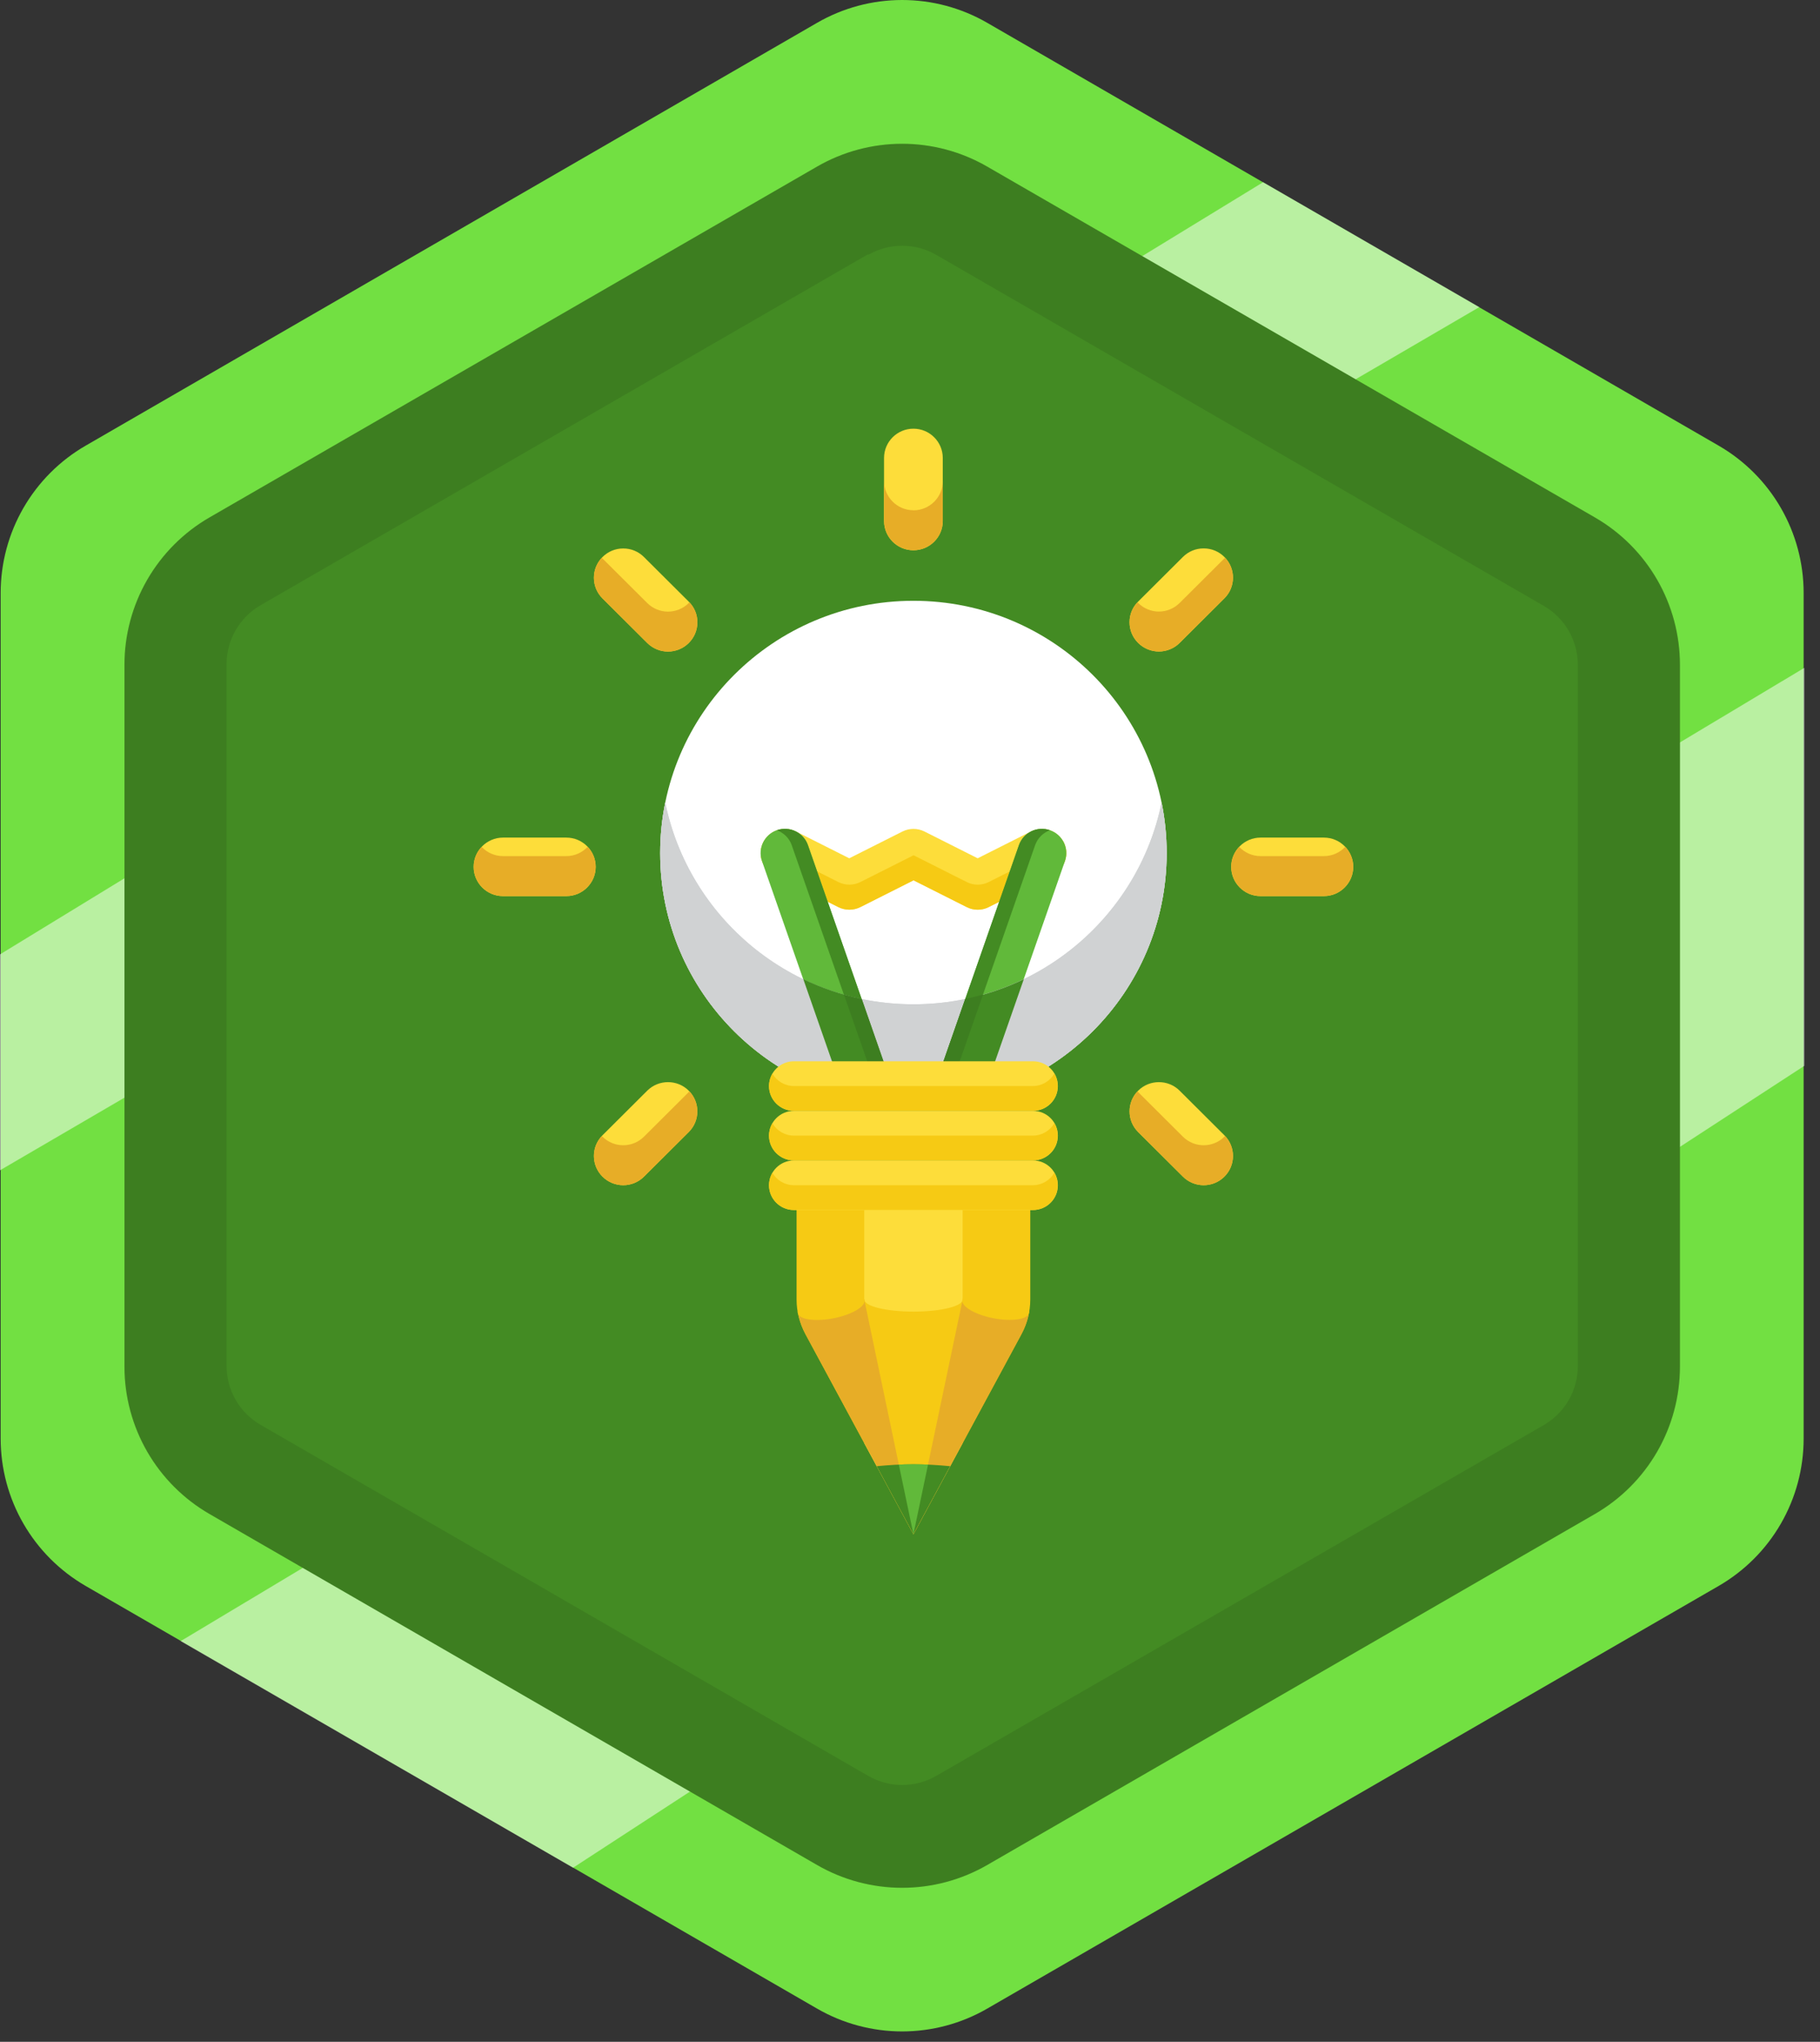 <svg width="107" height="120" viewBox="0 0 107 120" fill="none" xmlns="http://www.w3.org/2000/svg">
<rect x="0" y="0" width="107" height="120" fill="#333333" stroke="none"/>
<path d="M48.039 1.34C49.559 0.462 51.283 0 53.039 0C54.794 0 56.518 0.462 58.038 1.34L101.038 26.19C102.558 27.067 103.821 28.33 104.698 29.85C105.576 31.37 106.038 33.095 106.038 34.85V84.55C106.038 86.305 105.576 88.03 104.698 89.55C103.821 91.07 102.558 92.332 101.038 93.21L58.038 118.05C56.518 118.928 54.794 119.39 53.039 119.39C51.283 119.39 49.559 118.928 48.039 118.05L5.039 93.21C3.519 92.332 2.257 91.07 1.379 89.55C0.501 88.03 0.039 86.305 0.039 84.55V34.85C0.039 33.095 0.501 31.37 1.379 29.85C2.257 28.33 3.519 27.067 5.039 26.19L48.039 1.34Z" fill="#72E042"/>
<path d="M33.691 109.77L106.08 62.64V39.25L10.621 96.45L33.691 109.77Z" fill="white" fill-opacity="0.5"/>
<path d="M0 56.09V68.78L86.969 18.05L74.259 10.71L0 56.09Z" fill="white" fill-opacity="0.5"/>
<path d="M48.038 9.79C49.558 8.912 51.283 8.45 53.038 8.45C54.793 8.45 56.518 8.912 58.038 9.79L93.768 30.41C95.288 31.287 96.55 32.55 97.428 34.07C98.305 35.59 98.767 37.314 98.768 39.07V80.32C98.767 82.075 98.305 83.8 97.428 85.32C96.55 86.84 95.288 88.102 93.768 88.98L58.038 109.61C56.518 110.488 54.793 110.95 53.038 110.95C51.283 110.95 49.558 110.488 48.038 109.61L12.318 88.98C10.798 88.102 9.536 86.84 8.658 85.32C7.781 83.8 7.318 82.075 7.318 80.32V39.07C7.318 37.314 7.781 35.59 8.658 34.07C9.536 32.55 10.798 31.287 12.318 30.41L48.038 9.79Z" fill="#438B23"/>
<g opacity="0.3">
<path opacity="0.3" d="M53.042 110.94C51.288 110.943 49.563 110.484 48.042 109.61L12.312 88.98C10.792 88.102 9.53 86.84 8.652 85.32C7.775 83.8 7.313 82.075 7.312 80.32V39.07C7.313 37.314 7.775 35.59 8.652 34.07C9.53 32.55 10.792 31.287 12.312 30.41L48.032 9.79C49.552 8.912 51.277 8.45 53.032 8.45C54.787 8.45 56.512 8.912 58.032 9.79L93.752 30.41C95.272 31.287 96.534 32.55 97.412 34.07C98.29 35.59 98.752 37.314 98.752 39.07V80.32C98.752 82.075 98.29 83.8 97.412 85.32C96.534 86.84 95.272 88.102 93.752 88.98L58.032 109.61C56.513 110.48 54.793 110.939 53.042 110.94V110.94ZM51.042 14.94L15.322 35.57C14.715 35.92 14.21 36.425 13.859 37.032C13.508 37.639 13.323 38.328 13.322 39.03V80.28C13.323 80.981 13.508 81.67 13.859 82.278C14.21 82.885 14.715 83.389 15.322 83.74L51.042 104.37C51.65 104.721 52.34 104.906 53.042 104.906C53.744 104.906 54.434 104.721 55.042 104.37L90.762 83.75C91.371 83.398 91.876 82.892 92.227 82.283C92.578 81.674 92.763 80.983 92.762 80.28V39.07C92.761 38.368 92.576 37.679 92.225 37.072C91.874 36.465 91.369 35.961 90.762 35.61L55.042 14.98C54.434 14.629 53.744 14.444 53.042 14.444C52.34 14.444 51.65 14.629 51.042 14.98V14.94Z" fill="black"/>
</g>
<g clip-path="url(#clip0_2074_860)">
<path d="M53.701 64.965C61.924 64.965 68.59 58.326 68.59 50.137C68.59 41.948 61.924 35.309 53.701 35.309C45.478 35.309 38.812 41.948 38.812 50.137C38.812 58.326 45.478 64.965 53.701 64.965Z" fill="white"/>
<path d="M53.701 59.024C46.5 59.024 40.493 53.932 39.111 47.169C38.916 48.128 38.812 49.12 38.812 50.137C38.812 58.326 45.478 64.965 53.701 64.965C61.924 64.965 68.59 58.326 68.59 50.137C68.59 49.12 68.486 48.128 68.291 47.169C66.909 53.936 60.903 59.024 53.701 59.024Z" fill="#D0D2D3"/>
<path d="M57.479 53.465C57.259 53.465 57.035 53.415 56.835 53.312L53.706 51.737L50.576 53.312C50.169 53.514 49.692 53.514 49.285 53.312L45.508 51.41C44.803 51.055 44.52 50.199 44.877 49.496C45.234 48.793 46.093 48.512 46.799 48.868L49.929 50.443L53.058 48.868C53.465 48.665 53.942 48.665 54.349 48.868L57.479 50.443L60.608 48.868C61.314 48.512 62.173 48.793 62.53 49.496C62.887 50.199 62.605 51.055 61.899 51.41L58.122 53.312C57.919 53.415 57.699 53.465 57.479 53.465V53.465Z" fill="#FDDD3A"/>
<path d="M60.048 78.416L53.701 90.168L47.355 78.416C47.011 77.775 46.832 77.085 46.832 76.386V69.656H60.571V76.386C60.571 77.085 60.392 77.775 60.048 78.416Z" fill="#F6CA14"/>
<path d="M50.812 84.815L53.701 90.168L56.594 84.815V69.656H50.812V84.815Z" fill="#FDDD3A"/>
<path d="M60.475 77.271C58.396 76.556 56.109 76.159 53.705 76.159C51.302 76.159 49.015 76.556 46.935 77.271C47.023 77.663 47.164 78.048 47.359 78.416L53.705 90.168L60.052 78.416C60.251 78.048 60.392 77.663 60.475 77.271Z" fill="#E7AD27"/>
<path d="M56.594 76.382H50.812L53.701 90.168L56.594 76.382Z" fill="#F6CA14"/>
<path d="M53.701 90.168L55.86 86.171C55.15 86.1 54.432 86.059 53.701 86.059C52.971 86.059 52.249 86.1 51.543 86.171L53.701 90.168V90.168Z" fill="#438B23"/>
<path d="M53.701 86.055C53.415 86.055 53.128 86.063 52.842 86.076L53.701 90.168L54.56 86.076C54.278 86.063 53.992 86.055 53.701 86.055Z" fill="#61B93A"/>
<path d="M56.594 76.382C56.594 76.771 55.299 77.085 53.705 77.085C52.111 77.085 50.816 76.771 50.816 76.382C50.816 75.993 52.111 74.712 53.705 74.712C55.299 74.712 56.594 75.993 56.594 76.382Z" fill="#FDDD3A"/>
<path d="M60.499 77.161C60.575 76.776 59.758 76.291 58.674 76.079C57.59 75.866 56.65 76.006 56.574 76.391C56.497 76.777 57.314 77.261 58.398 77.474C59.483 77.686 60.423 77.546 60.499 77.161Z" fill="#F6CA14"/>
<path d="M49.002 77.478C50.087 77.266 50.904 76.781 50.828 76.396C50.751 76.011 49.811 75.871 48.727 76.083C47.642 76.296 46.825 76.781 46.902 77.166C46.978 77.551 47.918 77.691 49.002 77.478Z" fill="#F6CA14"/>
<path d="M62.48 49.401C62.347 49.624 62.152 49.81 61.903 49.938L58.126 51.84C57.923 51.943 57.703 51.993 57.483 51.993C57.263 51.993 57.038 51.943 56.839 51.84L53.71 50.265L50.58 51.84C50.173 52.042 49.696 52.042 49.289 51.84L45.512 49.938C45.263 49.814 45.068 49.624 44.935 49.401C44.919 49.43 44.898 49.463 44.881 49.496C44.524 50.199 44.806 51.054 45.512 51.41L49.289 53.312C49.696 53.514 50.173 53.514 50.58 53.312L53.71 51.737L56.839 53.312C57.043 53.415 57.263 53.465 57.483 53.465C57.703 53.465 57.927 53.415 58.126 53.312L61.903 51.41C62.609 51.054 62.891 50.199 62.534 49.496C62.517 49.463 62.501 49.434 62.48 49.401V49.401Z" fill="#F6CA14"/>
<path d="M50.795 64.865C50.201 64.865 49.649 64.498 49.442 63.906L44.797 50.604C44.536 49.86 44.934 49.05 45.677 48.789C46.424 48.533 47.238 48.926 47.499 49.666L52.144 62.968C52.405 63.712 52.007 64.522 51.264 64.783C51.11 64.836 50.949 64.861 50.795 64.861V64.865Z" fill="#61B93A"/>
<path d="M52.145 62.972L47.5 49.67C47.239 48.926 46.425 48.533 45.678 48.793H45.67C46.064 48.938 46.396 49.244 46.546 49.67L51.19 62.972C51.448 63.712 51.057 64.522 50.315 64.783C50.464 64.836 50.626 64.865 50.792 64.865C50.958 64.865 51.107 64.841 51.261 64.787C52.008 64.526 52.402 63.716 52.141 62.972H52.145Z" fill="#438B23"/>
<path d="M56.611 64.865C56.454 64.865 56.296 64.841 56.142 64.787C55.395 64.526 55.001 63.716 55.262 62.972L59.907 49.67C60.169 48.926 60.982 48.533 61.729 48.793C62.476 49.054 62.871 49.864 62.609 50.608L57.965 63.91C57.761 64.498 57.205 64.87 56.611 64.87V64.865Z" fill="#61B93A"/>
<path d="M53.701 59.024C46.5 59.024 40.493 53.932 39.111 47.169C38.916 48.128 38.812 49.12 38.812 50.137C38.812 58.326 45.478 64.965 53.701 64.965C61.924 64.965 68.59 58.326 68.59 50.137C68.59 49.12 68.486 48.128 68.291 47.169C66.909 53.936 60.903 59.024 53.701 59.024Z" fill="#D0D2D3"/>
<path d="M49.443 63.906C49.518 64.113 49.634 64.295 49.779 64.44C50.277 64.576 50.784 64.683 51.303 64.766C52.025 64.493 52.403 63.7 52.149 62.968L50.663 58.71C49.46 58.462 48.306 58.065 47.227 57.545L49.447 63.902L49.443 63.906Z" fill="#438B23"/>
<path d="M49.617 58.458L51.194 62.972C51.419 63.609 51.157 64.295 50.609 64.642C50.837 64.692 51.07 64.733 51.302 64.77C51.618 64.65 51.867 64.431 52.029 64.163C52.05 64.121 52.07 64.084 52.091 64.043V64.03C52.112 63.993 52.128 63.956 52.141 63.919C52.141 63.91 52.145 63.902 52.149 63.894C52.162 63.861 52.174 63.824 52.182 63.791C52.182 63.778 52.187 63.766 52.191 63.758C52.199 63.724 52.207 63.691 52.211 63.658C52.211 63.642 52.211 63.625 52.215 63.613C52.215 63.584 52.224 63.555 52.224 63.526C52.224 63.505 52.224 63.489 52.224 63.468C52.224 63.443 52.224 63.414 52.224 63.39C52.224 63.365 52.224 63.34 52.22 63.319C52.22 63.299 52.22 63.274 52.215 63.253C52.215 63.224 52.203 63.195 52.199 63.166C52.199 63.15 52.195 63.133 52.191 63.117C52.178 63.071 52.166 63.026 52.149 62.976L50.663 58.718C50.31 58.644 49.962 58.557 49.621 58.462L49.617 58.458Z" fill="#3D7E20"/>
<path d="M56.748 58.714L55.262 62.972C55.009 63.704 55.387 64.502 56.109 64.77C56.624 64.688 57.134 64.576 57.632 64.444C57.778 64.299 57.894 64.117 57.968 63.91L60.189 57.553C59.11 58.074 57.956 58.466 56.752 58.718L56.748 58.714Z" fill="#438B23"/>
<path d="M56.213 62.972L60.857 49.67C61.007 49.244 61.339 48.934 61.733 48.793H61.725C60.978 48.533 60.164 48.926 59.903 49.67L55.258 62.972C54.997 63.716 55.395 64.526 56.138 64.787C56.292 64.841 56.453 64.865 56.607 64.865C56.769 64.865 56.931 64.836 57.084 64.783C56.341 64.522 55.951 63.712 56.209 62.972H56.213Z" fill="#438B23"/>
<path d="M55.212 63.162C55.208 63.191 55.2 63.22 55.196 63.249C55.196 63.27 55.196 63.295 55.192 63.315C55.192 63.34 55.188 63.365 55.188 63.386C55.188 63.41 55.188 63.439 55.188 63.464C55.188 63.485 55.188 63.501 55.188 63.522C55.188 63.551 55.192 63.58 55.196 63.609C55.196 63.625 55.196 63.642 55.2 63.654C55.204 63.687 55.212 63.72 55.221 63.753C55.221 63.766 55.225 63.778 55.229 63.786C55.237 63.824 55.25 63.857 55.262 63.89C55.262 63.898 55.266 63.906 55.27 63.915C55.283 63.952 55.3 63.989 55.316 64.026V64.039C55.341 64.076 55.362 64.113 55.383 64.15C55.544 64.423 55.794 64.642 56.109 64.762C56.341 64.725 56.574 64.679 56.802 64.634C56.254 64.287 55.993 63.6 56.217 62.964L57.794 58.45C57.45 58.549 57.105 58.636 56.752 58.706L55.266 62.964C55.25 63.009 55.237 63.055 55.225 63.104C55.225 63.121 55.217 63.138 55.217 63.154L55.212 63.162Z" fill="#3D7E20"/>
<path d="M60.732 62.373H46.674C45.867 62.373 45.213 63.024 45.213 63.828V63.832C45.213 64.636 45.867 65.287 46.674 65.287H60.732C61.539 65.287 62.193 64.636 62.193 63.832V63.828C62.193 63.024 61.539 62.373 60.732 62.373Z" fill="#FDDD3A"/>
<path d="M60.733 63.828H46.674C46.135 63.828 45.661 63.534 45.408 63.1C45.284 63.315 45.209 63.563 45.209 63.828C45.209 64.634 45.865 65.283 46.67 65.283H60.724C61.534 65.283 62.185 64.63 62.185 63.828C62.185 63.563 62.115 63.315 61.986 63.1C61.733 63.534 61.26 63.828 60.72 63.828H60.733Z" fill="#F6CA14"/>
<path d="M60.732 65.287H46.674C45.867 65.287 45.213 65.939 45.213 66.742V66.746C45.213 67.55 45.867 68.201 46.674 68.201H60.732C61.539 68.201 62.193 67.55 62.193 66.746V66.742C62.193 65.939 61.539 65.287 60.732 65.287Z" fill="#FDDD3A"/>
<path d="M60.733 66.742H46.674C46.135 66.742 45.661 66.449 45.408 66.015C45.284 66.23 45.209 66.478 45.209 66.742C45.209 67.548 45.865 68.197 46.67 68.197H60.724C61.534 68.197 62.185 67.544 62.185 66.742C62.185 66.478 62.115 66.23 61.986 66.015C61.733 66.449 61.26 66.742 60.72 66.742H60.733Z" fill="#F6CA14"/>
<path d="M60.732 68.201H46.674C45.867 68.201 45.213 68.853 45.213 69.656V69.661C45.213 70.464 45.867 71.116 46.674 71.116H60.732C61.539 71.116 62.193 70.464 62.193 69.661V69.656C62.193 68.853 61.539 68.201 60.732 68.201Z" fill="#FDDD3A"/>
<path d="M60.733 69.656H46.674C46.135 69.656 45.661 69.363 45.408 68.929C45.284 69.144 45.209 69.392 45.209 69.656C45.209 70.463 45.865 71.112 46.67 71.112H60.724C61.534 71.112 62.185 70.458 62.185 69.656C62.185 69.392 62.115 69.144 61.986 68.929C61.733 69.363 61.26 69.656 60.72 69.656H60.733Z" fill="#F6CA14"/>
<path d="M55.427 26.913V30.622C55.427 31.568 54.655 32.341 53.7 32.341C52.746 32.341 51.974 31.568 51.974 30.622V26.913C51.974 25.967 52.746 25.194 53.7 25.194C54.655 25.194 55.427 25.967 55.427 26.913ZM77.833 49.227H74.109C73.159 49.227 72.383 50.001 72.383 50.947C72.383 51.894 73.155 52.667 74.109 52.667H77.833C78.783 52.667 79.559 51.894 79.559 50.947C79.559 50.001 78.787 49.227 77.833 49.227ZM33.291 49.227H29.572C28.622 49.227 27.846 50.001 27.846 50.947C27.846 51.894 28.618 52.667 29.572 52.667H33.296C34.246 52.667 35.022 51.894 35.022 50.947C35.022 50.001 34.25 49.227 33.296 49.227H33.291ZM68.132 38.29C68.572 38.29 69.016 38.12 69.353 37.785L71.984 35.164C72.657 34.495 72.657 33.404 71.984 32.734C71.656 32.407 71.225 32.23 70.764 32.23C70.303 32.23 69.871 32.407 69.544 32.734L66.912 35.355C66.584 35.681 66.406 36.111 66.406 36.57C66.406 37.029 66.584 37.459 66.912 37.785C67.248 38.12 67.692 38.29 68.132 38.29V38.29ZM38.052 64.101L35.421 66.722C34.748 67.391 34.748 68.483 35.421 69.152C35.757 69.487 36.197 69.656 36.641 69.656C37.085 69.656 37.525 69.487 37.861 69.152L40.493 66.531C41.165 65.862 41.165 64.77 40.493 64.101C39.821 63.431 38.725 63.431 38.052 64.101V64.101ZM69.353 64.101C68.68 63.431 67.585 63.431 66.912 64.101C66.24 64.77 66.24 65.862 66.912 66.531L69.544 69.152C69.88 69.487 70.32 69.656 70.764 69.656C71.208 69.656 71.648 69.487 71.984 69.152C72.657 68.483 72.657 67.391 71.984 66.722L69.353 64.101ZM37.861 32.738C37.533 32.411 37.102 32.234 36.641 32.234C36.18 32.234 35.749 32.411 35.421 32.738C34.748 33.408 34.748 34.499 35.421 35.169L38.052 37.789C38.389 38.124 38.833 38.294 39.273 38.294C39.712 38.294 40.157 38.124 40.493 37.789C40.821 37.463 40.999 37.033 40.999 36.574C40.999 36.115 40.821 35.685 40.493 35.359L37.861 32.738V32.738Z" fill="#FDDD3A"/>
<path d="M40.493 64.183L37.861 66.804C37.525 67.139 37.081 67.308 36.641 67.308C36.201 67.308 35.757 67.139 35.42 66.804C35.42 66.804 35.396 66.775 35.383 66.763C34.748 67.437 34.761 68.495 35.42 69.152C35.757 69.487 36.197 69.656 36.641 69.656C37.085 69.656 37.525 69.487 37.861 69.152L40.493 66.531C41.153 65.874 41.165 64.816 40.53 64.142C40.518 64.154 40.505 64.171 40.493 64.183Z" fill="#E7AD27"/>
<path d="M40.493 35.441C40.157 35.776 39.712 35.946 39.272 35.946C38.832 35.946 38.388 35.776 38.052 35.441L35.42 32.821C35.42 32.821 35.396 32.792 35.383 32.779C34.748 33.453 34.761 34.511 35.42 35.169L38.052 37.789C38.388 38.124 38.832 38.294 39.272 38.294C39.712 38.294 40.157 38.124 40.493 37.789C40.821 37.463 40.999 37.033 40.999 36.574C40.999 36.115 40.833 35.718 40.53 35.4C40.518 35.413 40.505 35.429 40.493 35.441Z" fill="#E7AD27"/>
<path d="M34.549 49.769C34.234 50.104 33.789 50.315 33.291 50.315H29.572C29.078 50.315 28.63 50.104 28.315 49.769C28.024 50.075 27.846 50.488 27.846 50.943C27.846 51.89 28.618 52.663 29.572 52.663H33.296C34.246 52.663 35.022 51.89 35.022 50.943C35.022 50.488 34.844 50.075 34.553 49.769H34.549Z" fill="#E7AD27"/>
<path d="M71.985 66.804C71.649 67.139 71.204 67.308 70.764 67.308C70.325 67.308 69.88 67.139 69.544 66.804L66.913 64.183C66.913 64.183 66.888 64.154 66.875 64.142C66.24 64.816 66.253 65.874 66.913 66.531L69.544 69.152C69.88 69.487 70.32 69.656 70.764 69.656C71.209 69.656 71.649 69.487 71.985 69.152C72.645 68.495 72.657 67.437 72.022 66.763C72.01 66.775 71.997 66.792 71.985 66.804Z" fill="#E7AD27"/>
<path d="M77.833 50.315H74.109C73.616 50.315 73.167 50.104 72.852 49.769C72.561 50.075 72.383 50.488 72.383 50.943C72.383 51.89 73.155 52.663 74.109 52.663H77.833C78.783 52.663 79.559 51.89 79.559 50.943C79.559 50.488 79.381 50.075 79.09 49.769C78.775 50.104 78.331 50.315 77.833 50.315Z" fill="#E7AD27"/>
<path d="M68.133 38.29C68.573 38.29 69.017 38.12 69.353 37.785L71.985 35.164C72.645 34.507 72.657 33.449 72.022 32.775C72.01 32.788 71.997 32.804 71.985 32.816L69.353 35.437C69.017 35.772 68.573 35.942 68.133 35.942C67.693 35.942 67.249 35.772 66.913 35.437C66.9 35.425 66.888 35.408 66.875 35.396C66.572 35.714 66.406 36.128 66.406 36.57C66.406 37.012 66.585 37.459 66.913 37.785C67.249 38.12 67.693 38.29 68.133 38.29Z" fill="#E7AD27"/>
<path d="M53.701 29.989C52.751 29.989 51.975 29.216 51.975 28.269V30.617C51.975 31.564 52.747 32.337 53.701 32.337C54.656 32.337 55.428 31.564 55.428 30.617V28.273C55.428 29.22 54.656 29.993 53.701 29.993V29.989Z" fill="#E7AD27"/>
</g>
<defs>
<clipPath id="clip0_2074_860">
<rect width="51.714" height="64.974" fill="white" transform="translate(27.846 25.194)"/>
</clipPath>
</defs>
</svg>
